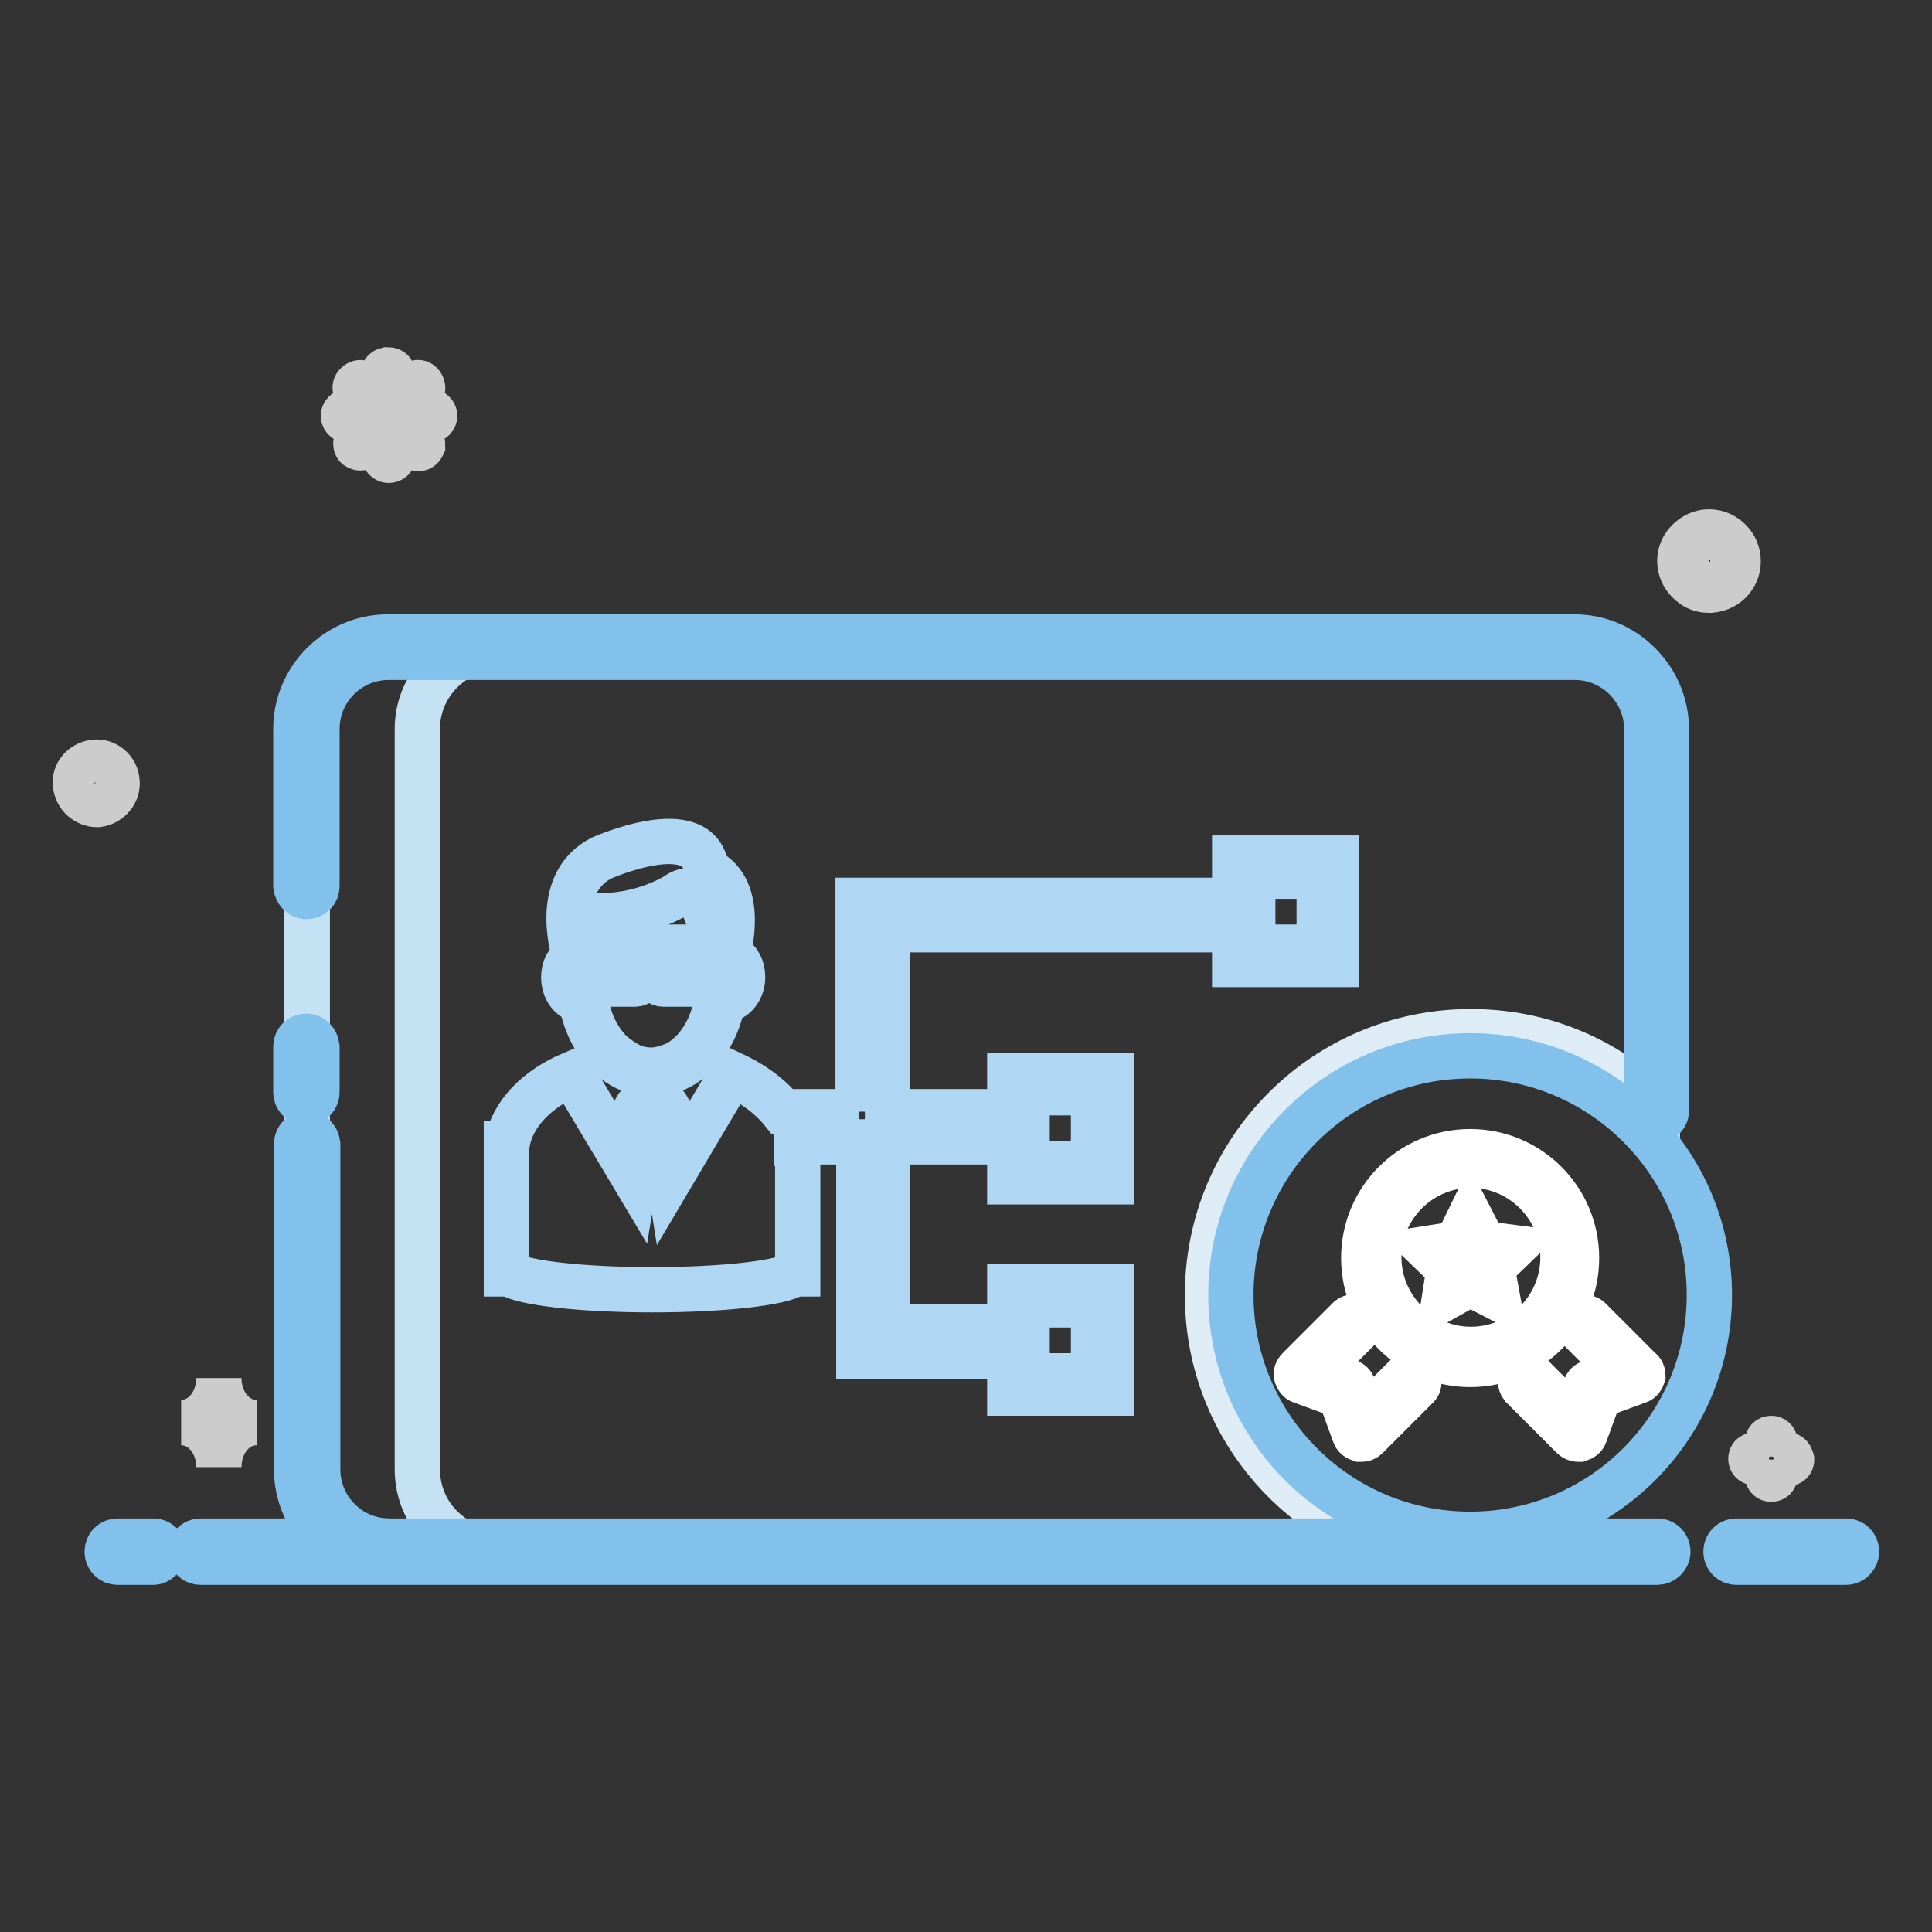<?xml version="1.0" encoding="utf-8"?>
<!-- Svg Vector Icons : http://www.onlinewebfonts.com/icon -->
<!DOCTYPE svg PUBLIC "-//W3C//DTD SVG 1.1//EN" "http://www.w3.org/Graphics/SVG/1.1/DTD/svg11.dtd">
<svg version="1.1" xmlns="http://www.w3.org/2000/svg" xmlns:xlink="http://www.w3.org/1999/xlink" x="0px" y="0px" viewBox="0 0 256 256" enable-background="new 0 0 256 256" xml:space="preserve">
<rect x="0" y="0" width="256" height="256" fill="#333333" stroke="none"/>
<g> <path stroke-width="6" fill-opacity="0" stroke="#deedf5"  d="M160,171.6c0-19.3,15.6-34.9,34.9-34.9c9.7,0,18.4,3.9,24.7,10.3V96.6c0-6-4.9-10.8-10.8-10.8l0,0H51.5 c-6,0-10.8,4.9-10.8,10.8v98.1c0,6,4.8,10.8,10.8,10.8h135.3C171.4,201.9,160,188.1,160,171.6L160,171.6z"/> <path stroke-width="6" fill-opacity="0" stroke="#81c1eb"  d="M163.1,171.6c0,17.5,14.2,31.7,31.7,31.7c17.5,0,31.7-14.2,31.7-31.7c0-17.5-14.2-31.7-31.7-31.7 C177.3,139.9,163.1,154.1,163.1,171.6C163.1,171.6,163.1,171.6,163.1,171.6L163.1,171.6z"/> <path stroke-width="6" fill-opacity="0" stroke="#c5e2f4"  d="M55.3,194.7V96.6c0-6,4.9-10.8,10.8-10.8H51.5c-6,0-10.8,4.9-10.8,10.8v98.1c0,6,4.8,10.8,10.8,10.8h14.6 C60.1,205.5,55.3,200.7,55.3,194.7z"/> <path stroke-width="6" fill-opacity="0" stroke="#81c1eb"  d="M51.5,206.9c-6.7,0-12.2-5.5-12.2-12.2v-43.1c0-0.8,0.6-1.4,1.4-1.4c0.7,0,1.3,0.6,1.4,1.4v43.1 c0,5.2,4.2,9.5,9.5,9.5c0.8,0,1.4,0.7,1.3,1.4C52.8,206.3,52.2,206.9,51.5,206.9L51.5,206.9z M40.6,146.1c-0.8,0-1.4-0.6-1.4-1.4 l0,0v-6c0-0.8,0.6-1.4,1.4-1.4c0.7,0,1.3,0.6,1.4,1.4v6C42,145.5,41.4,146.1,40.6,146.1L40.6,146.1z M219.6,148.4 c-0.8,0-1.4-0.6-1.4-1.4V96.6c0-2.5-1-4.9-2.8-6.7c-1.8-1.8-4.2-2.8-6.7-2.8H51.5c-5.2,0-9.5,4.2-9.5,9.5v20.8 c0,0.8-0.6,1.4-1.4,1.4c-0.7,0-1.3-0.6-1.4-1.4V96.6c0-6.7,5.5-12.2,12.2-12.2h157.2c3.3,0,6.3,1.3,8.6,3.6 c2.3,2.3,3.6,5.4,3.6,8.6V147C220.9,147.8,220.3,148.4,219.6,148.4z"/> <path stroke-width="6" fill-opacity="0" stroke="#81c1eb"  d="M244.6,207h-14.5c-0.8,0-1.4-0.6-1.4-1.4c0-0.8,0.6-1.4,1.4-1.4c0,0,0,0,0,0h14.5c0.8,0,1.4,0.6,1.4,1.4 C246,206.3,245.4,207,244.6,207C244.6,207,244.6,207,244.6,207z M219.6,207h-193c-0.8,0-1.4-0.6-1.4-1.4c0-0.8,0.6-1.4,1.4-1.4 c0,0,0,0,0,0h193c0.8,0,1.4,0.6,1.4,1.4S220.3,207,219.6,207L219.6,207z M20.3,207h-4.7c-0.8,0-1.4-0.6-1.4-1.4 c0-0.8,0.6-1.4,1.4-1.4c0,0,0,0,0,0h4.7c0.8,0,1.4,0.6,1.4,1.4C21.6,206.3,21,207,20.3,207C20.3,207,20.3,207,20.3,207z"/> <path stroke-width="6" fill-opacity="0" stroke="#cccccc"  d="M15.5,103.5c-0.1-1.5-1.5-2.7-3-2.5c-0.7,0.1-1.4,0.4-1.9,1c-0.5,0.6-0.7,1.3-0.6,2c0.1,0.7,0.4,1.4,1,1.9 c0.5,0.4,1.1,0.7,1.8,0.7H13C14.5,106.4,15.7,105,15.5,103.5z M13.8,105.7c-0.8,0.4-1.8,0.3-2.5-0.3c-0.5-0.4-0.8-0.9-0.8-1.5 c-0.1-0.6,0.1-1.2,0.5-1.7c0.4-0.5,0.9-0.8,1.5-0.8h0.2c1.2,0,2.2,0.9,2.3,2.1C15.1,104.4,14.7,105.3,13.8,105.7L13.8,105.7z  M230.3,74c-0.2-2.1-2.1-3.7-4.2-3.5c-1,0.1-1.9,0.6-2.6,1.4c-0.7,0.8-1,1.8-0.9,2.8c0.1,1,0.6,1.9,1.4,2.6 c0.7,0.6,1.5,0.9,2.4,0.9h0.3C229,78,230.5,76.1,230.3,74z M228,77.1c-1.1,0.6-2.5,0.4-3.5-0.4c-0.7-0.5-1.1-1.3-1.1-2.1 c-0.1-0.8,0.2-1.7,0.7-2.3c0.5-0.7,1.3-1.1,2.1-1.1h0.3c1.6,0,3,1.2,3.1,2.8C229.8,75.3,229.1,76.5,228,77.1L228,77.1z M51.5,61 c-0.3,0-0.6-0.3-0.6-0.6v-3.9l-2.7,2.7c-0.2,0.2-0.6,0.2-0.9,0c-0.2-0.2-0.2-0.6,0-0.8l2.7-2.7h-3.9c-0.3,0-0.6-0.3-0.6-0.6 c0-0.3,0.3-0.6,0.6-0.6H50l-2.7-2.7C47,51.6,47,51.2,47.2,51c0,0,0,0,0.1-0.1c0.1-0.1,0.3-0.2,0.4-0.2c0.2,0,0.3,0.1,0.4,0.2 l2.7,2.7v-3.9c-0.1-0.3,0.1-0.6,0.5-0.7c0.2,0,0.3,0,0.5,0.1c0.2,0.1,0.3,0.4,0.3,0.6v3.9l2.8-2.7c0.2-0.2,0.6-0.3,0.8-0.1 c0,0,0,0,0.1,0.1c0.2,0.2,0.3,0.6,0.1,0.8c0,0,0,0-0.1,0.1l-2.7,2.7h3.9c0.3,0,0.6,0.3,0.6,0.6c0,0.3-0.3,0.6-0.6,0.6h-3.9l2.7,2.7 c0.2,0.2,0.2,0.4,0.2,0.6c-0.1,0.2-0.2,0.4-0.4,0.4c-0.2,0.1-0.4,0-0.6-0.2l-2.8-2.7v3.9C52.1,60.8,51.8,61,51.5,61L51.5,61 L51.5,61z M236.9,192.8h-1.7v-1.7c0-0.3-0.2-0.5-0.5-0.5c-0.3,0-0.5,0.2-0.5,0.5l0,0v1.7h-1.7c-0.3,0-0.5,0.2-0.5,0.5 c0,0.3,0.2,0.5,0.5,0.5h1.7v1.7c0,0.3,0.2,0.5,0.5,0.5c0,0,0,0,0,0l0,0c0.3,0,0.5-0.2,0.5-0.5v-1.6h1.7c0.3,0,0.5-0.2,0.5-0.5 C237.3,193,237.1,192.8,236.9,192.8L236.9,192.8z M29,182.6c0,3.3-2.2,5.9-5,5.9c2.8,0,5,2.6,5,5.9c0-3.3,2.2-5.9,5-5.9 C31.2,188.5,29,185.9,29,182.6z"/> <path stroke-width="6" fill-opacity="0" stroke="#ffffff"  d="M198.3,171.9l-3.5-1.8l-3.4,1.9l0.6-3.8l-2.8-2.7l3.8-0.6l1.7-3.5l1.8,3.5l3.8,0.5l-2.8,2.7L198.3,171.9 L198.3,171.9z"/> <path stroke-width="6" fill-opacity="0" stroke="#ffffff"  d="M194.8,152.6c-7.8,0-14.1,6.3-14.1,14.1c0,7.8,6.3,14.1,14.1,14.1c7.8,0,14.1-6.3,14.1-14.1 C208.9,158.9,202.6,152.6,194.8,152.6z M194.9,178.8c-6.7,0-12.2-5.5-12.2-12.2c0-6.7,5.5-12.2,12.2-12.2c6.7,0,12.2,5.5,12.2,12.2 C207.1,173.4,201.6,178.8,194.9,178.8z"/> <path stroke-width="6" fill-opacity="0" stroke="#ffffff"  d="M196.6,164.8l-1.8-3.5l-1.7,3.5l-3.8,0.6l2.8,2.7l-0.6,3.8l3.4-1.9l3.5,1.8l-0.7-3.8l2.8-2.7L196.6,164.8z  M187.8,183.7l-6.7,6.7c-0.2,0.2-0.4,0.3-0.7,0.3h-0.2c-0.3-0.1-0.6-0.3-0.7-0.6l-1.9-5.2l-5.2-1.9c-0.3-0.1-0.5-0.4-0.6-0.7 c-0.1-0.3,0-0.6,0.3-0.9l6.7-6.7c0.4-0.3,1-0.3,1.3,0.1c0.3,0.3,0.3,0.9,0,1.2l-5.6,5.6l4.2,1.5c0.3,0.1,0.5,0.3,0.6,0.6l1.5,4.2 l5.6-5.6c0.4-0.3,1-0.3,1.3,0.1C188.1,182.9,188.1,183.4,187.8,183.7L187.8,183.7L187.8,183.7z M217.7,182.3 c-0.1,0.3-0.3,0.6-0.6,0.7l-5.2,1.9l-1.9,5.2c-0.1,0.3-0.4,0.5-0.7,0.6l-0.2,0c-0.2,0-0.5-0.1-0.7-0.3l-6.7-6.7 c-0.3-0.4-0.3-0.9,0-1.3c0.3-0.3,0.9-0.4,1.3,0l5.6,5.6l1.5-4.2c0.1-0.3,0.3-0.5,0.6-0.6l4.2-1.5l-5.6-5.6c-0.3-0.4-0.3-1,0.1-1.3 c0.3-0.3,0.9-0.3,1.2,0l6.7,6.7C217.6,181.7,217.7,182,217.7,182.3L217.7,182.3z"/> <path stroke-width="6" fill-opacity="0" stroke="#afd7f3"  d="M74.7,129.5c0,1.6,1,3,2.3,3c0.9,5.6,4.7,9.8,9.4,9.8c4.6,0,8.5-4.2,9.4-9.8h0.2c1.3,0,2.4-1.4,2.4-3 c0-1.5-0.8-2.7-2-3h0c0,0,2.6-8.7-2.8-11.2c-0.7-7.5-13.9-1.6-13.9-1.6c-6.8,3.5-3.5,13.1-3.5,13.1 C75.2,127.3,74.7,128.3,74.7,129.5z"/> <path stroke-width="6" fill-opacity="0" stroke="#afd7f3"  d="M77.1,127.2L77.1,127.2l0.3,0v-0.7l0.7-4.1c0.4-0.7,0.9-1.1,0.9-1.1c6,0.3,10.7-2.7,10.7-2.7 c4-3.1,5.3,8.7,5.3,8.7l0.1,0l0.5-0.1c0.1,0,0.2,0,0.2,0c0.4,0,0.9,0.2,1.2,0.6c0.4,0.5,0.6,1.1,0.6,1.8c0,0.7-0.2,1.3-0.6,1.7 c-0.3,0.4-0.8,0.6-1.2,0.6c0,0-0.1,0-0.1,0l-0.6,0l-0.1,0.6c-0.4,2.6-1.5,5-3.1,6.7c-0.8,0.8-1.6,1.5-2.6,1.9c-1,0.4-2,0.7-3,0.7 c-1,0-2-0.2-3-0.7c-0.9-0.5-1.8-1.1-2.6-1.9c-1.6-1.7-2.7-4.1-3.1-6.7l-0.1-0.5l-0.5,0c-0.9-0.1-1.7-1.1-1.7-2.4 c0-0.7,0.2-1.3,0.6-1.8C76.2,127.4,76.6,127.2,77.1,127.2L77.1,127.2z"/> <path stroke-width="6" fill-opacity="0" stroke="#afd7f3"  d="M113.8,147.3h-10.1c-1.6-2-3.9-3.7-6.7-5l-8.3,14l-1-6.3c0.7-0.4,1.1-1.2,1.1-2c0-1.3-1.1-2.4-2.4-2.4 c-1.3,0-2.4,1.1-2.4,2.4c0,0.8,0.4,1.6,1.1,2l-1,6.2l-8.3-13.9c-4.7,2-7.9,5.3-8.6,9.2h-0.1v17.3h0.4c1.8,1.2,9.6,2.1,18.9,2.1 c9.4,0,17.2-0.9,18.9-2.1h0.4v-17.3h-0.1c0-0.1,0-0.1,0-0.2h8.2v28.4h19v-3.9h-15.2v-24.5h15.2v-4h-15.2v-24.1h45v-3.9h-48.9V147.3 z M163.6,113.7v14.1h13.5v-14.1H163.6z M174.7,125.5H166v-9.4h8.8V125.5z"/> <path stroke-width="6" fill-opacity="0" stroke="#afd7f3"  d="M133.8,142.5v14.1h13.5v-14.1H133.8z M144.9,154.2h-8.8v-9.4h8.8V154.2z M133.8,170.5v14.1h13.5v-14.1 H133.8z M144.9,182.3h-8.8v-9.4h8.8V182.3z M80.5,130.4h3.6c0.7,0,1.2-0.6,1.2-1.3V128h1.4v1.1c0,0.7,0.6,1.3,1.2,1.3h3.6 c0.7,0,1.2-0.6,1.2-1.3v-2.3c0-0.7-0.6-1.3-1.2-1.3H88c-0.7,0-1.2,0.6-1.2,1.3v0.8h-1.4v-0.8c0-0.7-0.6-1.3-1.2-1.3h-3.6 c-0.7,0-1.3,0.6-1.3,1.3v2.3C79.2,129.8,79.8,130.4,80.5,130.4z"/> <path stroke-width="6" fill-opacity="0" stroke="#afd7f3"  d="M87,126.9c0-0.5,0.4-1,1-1h3.6c0.5,0,1,0.4,1,1v2.3c0,0.5-0.4,1-1,1H88c-0.5,0-1-0.4-1-1V126.9z  M79.5,126.9c0-0.5,0.4-1,1-1h3.6c0.5,0,1,0.4,1,1v2.3c0,0.5-0.4,1-1,1h-3.6c-0.5,0-1-0.4-1-1V126.9z"/></g>
</svg>